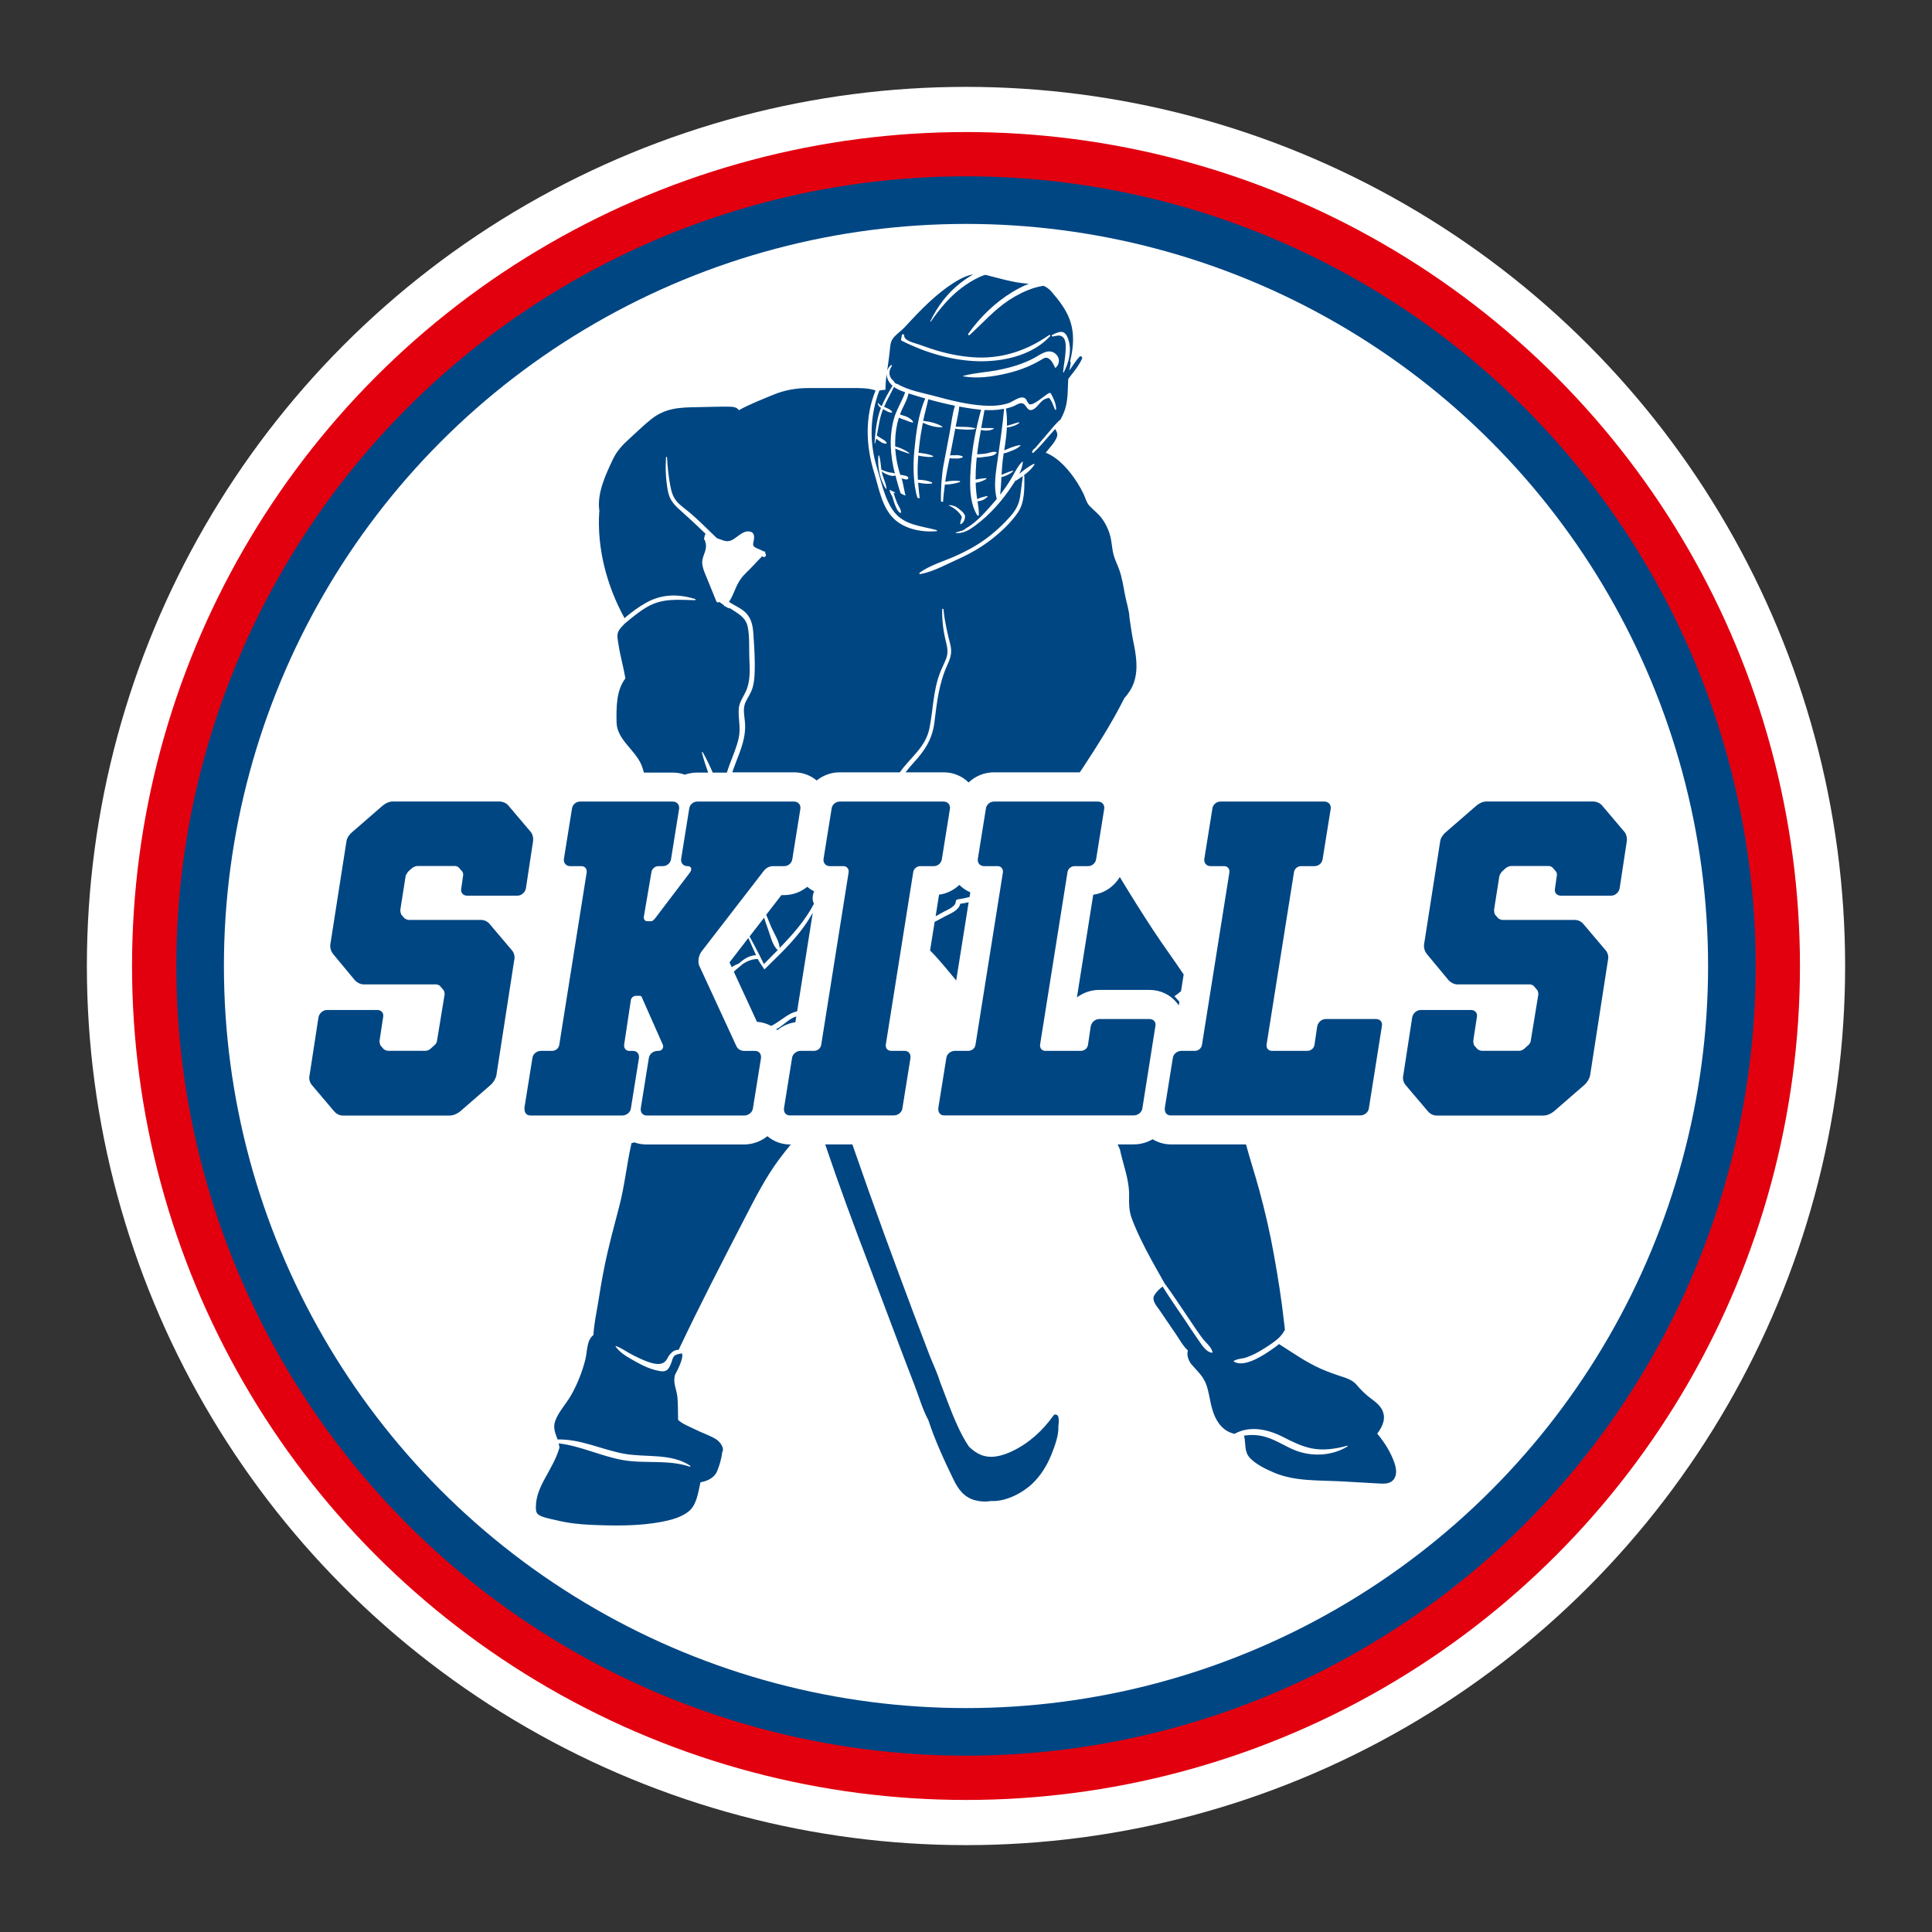 <?xml version="1.0" encoding="UTF-8"?>
<svg id="Ebene_1" data-name="Ebene 1" xmlns="http://www.w3.org/2000/svg" viewBox="0 0 278 278">
  <rect x="0" y="0" width="278" height="278" fill="#333333" stroke="none"/>
  <defs>
    <style>
      .cls-1 {
        fill: #fff;
      }

      .cls-2 {
        fill: #004683;
      }

      .cls-3 {
        fill: #e2000f;
      }
    </style>
  </defs>
  <circle class="cls-1" cx="139" cy="139" r="126.5"/>
  <circle class="cls-3" cx="139" cy="139" r="120"/>
  <circle class="cls-2" cx="139" cy="139" r="113.63"/>
  <circle class="cls-1" cx="139" cy="139" r="106.78"/>
  <g id="Skills">
    <g>
      <path class="cls-2" d="M48.09,159.92l-3.23-3.81c-.26-.32-.45-.84-.32-1.36l1.29-8.39c.13-.58.65-1.03,1.23-1.03h7.23c.58,0,.97.45.84,1.03l-.52,3.42c0,.19.07.52.13.64l.45.52c.13.13.45.26.65.26h5.42c.19,0,.52-.13.65-.26l.58-.52c.19-.13.39-.45.39-.64l1.1-6.71c0-.19-.06-.52-.19-.64l-.45-.52c-.06-.13-.39-.26-.58-.26h-10.39c-.52,0-.97-.26-1.29-.58l-3.16-3.81c-.26-.32-.45-.84-.39-1.35l2.32-14.84c.06-.52.45-1.03.84-1.35l4.39-3.81c.39-.32.9-.58,1.42-.58h15.36c.52,0,1.03.26,1.29.58l3.23,3.81c.26.32.39.84.32,1.35l-1.03,6.78c-.13.58-.65,1.03-1.23,1.03h-7.23c-.58,0-.97-.45-.84-1.03l.26-1.81c.06-.19,0-.52-.13-.65l-.45-.52c-.06-.13-.39-.26-.58-.26h-5.42c-.19,0-.52.13-.71.26l-.58.52c-.13.13-.32.45-.39.65l-.77,4.9c0,.19.07.52.13.65l.45.52c.13.13.45.26.65.26h10.39c.52,0,.97.26,1.23.58l3.23,3.81c.26.32.45.84.32,1.36l-2.58,16.65c-.13.52-.45,1.03-.84,1.36l-4.39,3.81c-.39.32-.97.58-1.48.58h-15.36c-.52,0-.97-.26-1.23-.58Z"/>
      <path class="cls-2" d="M75.45,159.47l1.16-7.23c.06-.58.64-1.03,1.23-1.03h1.61c.52,0,.97-.39,1.03-.9l3.94-24.78c.06-.52-.26-.9-.77-.9h-1.61c-.58,0-.97-.45-.9-1.03l1.16-7.23c.07-.58.58-1.03,1.16-1.03h13.36c.58,0,.97.45.9,1.03l-1.16,7.23c-.07.58-.58,1.03-1.16,1.03h-.64c-.52,0-.97.39-1.03.9l-1.1,6.45c0,.32.19.58.52.58h.52c.19,0,.32-.13.52-.32l5.1-6.71c.32-.45.19-.9-.32-.9h-.06c-.58,0-.97-.45-.9-1.03l1.16-7.23c.06-.58.58-1.03,1.16-1.03h13.94c.58,0,.97.45.9,1.03l-1.16,7.23c-.06.58-.58,1.03-1.16,1.03h-1.61c-.52,0-1.03.26-1.36.71l-8.97,11.62c-.39.58-.52,1.36-.32,1.94l5.36,11.61c.19.45.65.71,1.16.71h1.55c.58,0,.9.45.84,1.03l-1.16,7.23c-.07.58-.65,1.03-1.23,1.03h-14.07c-.58,0-.9-.45-.84-1.03l1.16-7.23c.07-.58.65-1.03,1.23-1.03h.13c.52,0,.84-.45.65-.9l-2.97-6.71c-.06-.26-.19-.32-.39-.32h-.52c-.32,0-.64.26-.71.58l-.97,6.45c-.06.52.26.9.77.9h.52c.58,0,.9.45.84,1.03l-1.16,7.23c-.06.58-.65,1.03-1.23,1.03h-13.23c-.58,0-.9-.45-.84-1.03Z"/>
      <path class="cls-2" d="M112.81,159.47l1.16-7.23c.06-.58.65-1.03,1.23-1.03h1.94c.52,0,.97-.39,1.03-.9l3.94-24.78c.06-.52-.26-.9-.77-.9h-1.94c-.58,0-.97-.45-.9-1.03l1.16-7.23c.06-.58.58-1.03,1.16-1.03h14.97c.58,0,.97.45.9,1.03l-1.16,7.23c-.06.58-.58,1.03-1.16,1.03h-1.94c-.52,0-.97.39-1.03.9l-3.94,24.78c-.06.52.26.9.77.9h1.94c.58,0,.9.45.84,1.03l-1.16,7.23c-.06.58-.64,1.03-1.23,1.03h-14.97c-.58,0-.9-.45-.84-1.03Z"/>
      <path class="cls-2" d="M135.01,159.47l1.16-7.23c.06-.58.64-1.03,1.23-1.03h1.94c.52,0,.97-.39,1.03-.9l3.94-24.78c.06-.52-.26-.9-.77-.9h-1.94c-.58,0-.97-.45-.9-1.03l1.16-7.23c.07-.58.58-1.03,1.16-1.03h14.97c.58,0,.97.45.9,1.03l-1.16,7.23c-.07.58-.58,1.03-1.16,1.03h-1.94c-.52,0-.97.39-1.03.9l-3.94,24.78c-.06.52.26.9.77.9h5.1c.52,0,.97-.39,1.03-.9l.39-2.65c.13-.58.65-1.03,1.23-1.03h7.23c.58,0,.97.45.84,1.03l-1.87,11.81c-.07.58-.65,1.03-1.23,1.03h-27.29c-.58,0-.9-.45-.84-1.03Z"/>
      <path class="cls-2" d="M167.6,159.47l1.16-7.23c.06-.58.65-1.03,1.23-1.03h1.94c.52,0,.97-.39,1.03-.9l3.94-24.78c.06-.52-.26-.9-.77-.9h-1.94c-.58,0-.97-.45-.9-1.03l1.16-7.23c.06-.58.58-1.03,1.16-1.03h14.97c.58,0,.97.45.9,1.03l-1.16,7.23c-.06.58-.58,1.03-1.16,1.03h-1.94c-.52,0-.97.39-1.03.9l-3.94,24.78c-.06.52.26.9.77.9h5.1c.52,0,.97-.39,1.03-.9l.39-2.65c.13-.58.65-1.03,1.23-1.03h7.23c.58,0,.97.45.84,1.03l-1.87,11.81c-.06.58-.65,1.03-1.23,1.03h-27.29c-.58,0-.9-.45-.84-1.03Z"/>
      <path class="cls-2" d="M205.47,159.92l-3.23-3.81c-.26-.32-.45-.84-.32-1.36l1.29-8.39c.13-.58.64-1.03,1.23-1.03h7.23c.58,0,.97.45.84,1.03l-.52,3.42c0,.19.06.52.13.64l.45.52c.13.13.45.26.65.26h5.42c.19,0,.52-.13.65-.26l.58-.52c.19-.13.39-.45.39-.64l1.1-6.71c0-.19-.07-.52-.19-.64l-.45-.52c-.06-.13-.39-.26-.58-.26h-10.39c-.52,0-.97-.26-1.29-.58l-3.16-3.81c-.26-.32-.45-.84-.39-1.35l2.32-14.84c.06-.52.45-1.03.84-1.35l4.39-3.81c.39-.32.9-.58,1.42-.58h15.36c.52,0,1.03.26,1.29.58l3.23,3.81c.26.32.39.84.32,1.35l-1.03,6.78c-.13.58-.65,1.03-1.23,1.03h-7.23c-.58,0-.97-.45-.84-1.03l.26-1.81c.07-.19,0-.52-.13-.65l-.45-.52c-.07-.13-.39-.26-.58-.26h-5.42c-.19,0-.52.13-.71.26l-.58.52c-.13.13-.32.45-.39.65l-.77,4.9c0,.19.06.52.13.65l.45.52c.13.13.45.26.65.26h10.39c.52,0,.97.26,1.23.58l3.23,3.81c.26.32.45.84.32,1.36l-2.58,16.65c-.13.52-.45,1.03-.84,1.36l-4.39,3.81c-.39.32-.97.58-1.48.58h-15.36c-.52,0-.97-.26-1.23-.58Z"/>
    </g>
    <g>
      <path class="cls-2" d="M135.12,128.75l-.49,3.09c.38-.21.76-.42,1.14-.63.5-.27,1.76-.76,1.75-1.46,0-.2.15-.33.34-.35.56-.07,1.12-.19,1.66-.34l.1-.66c-.59-.25-1.12-.62-1.58-1.07-.79.75-1.8,1.26-2.92,1.41Z"/>
      <path class="cls-2" d="M138.17,130.05c-.21.99-1.46,1.41-2.27,1.85-.47.25-.94.5-1.41.75l-.66,4.12c.16.17.34.33.5.5,1,1.08,1.94,2.21,2.88,3.35.13.15.26.31.38.46l1.79-11.25c-.42.09-.82.17-1.22.22Z"/>
      <path class="cls-2" d="M161.14,126.19c-.82,1.36-2.2,2.33-3.83,2.55l-2.35,14.78c.91-.68,2.03-1.08,3.21-1.08h7.23c1.56,0,3,.68,3.95,1.87.1.12.18.24.26.37l.09-.54c-.23-.27-.47-.53-.71-.79.33-.22.64-.47.95-.72l.38-2.41c-1.41-2.11-2.92-4.16-4.32-6.28-1.65-2.5-3.24-5.05-4.79-7.61-.03-.05-.05-.09-.08-.14Z"/>
      <path class="cls-2" d="M110,139.51c-.34-.52-.85-1.25-.97-1.52-.82.01-1.48.3-2.13.7-.41.38-.91.73-1.31,1.13l3.33,7.21c.73.04,1.42.26,2.05.59.92-.44,1.73-1.18,2.7-1.71.32-.17.67-.31,1.03-.39l2.25-14.18c-1.04,1.88-2.41,3.55-3.9,5.11-.97,1.02-2.03,2.01-3.06,3.05Z"/>
      <path class="cls-2" d="M108.79,137.45c-.37-.83-.74-1.66-1.11-2.48l-2.71,3.51.32.69c.31-.21.66-.39,1.02-.52.69-.64,1.55-1.2,2.48-1.2Z"/>
      <path class="cls-2" d="M116.15,127.61c-.92.74-2.08,1.19-3.34,1.19h-.37l-2.19,2.83c.25.6.49,1.21.75,1.81.37.87,1.12,1.97,1.19,2.96,1.88-1.94,3.68-3.95,4.93-6.36-.29-.56-.22-1.19.02-1.78-.35-.18-.68-.4-.99-.65Z"/>
      <path class="cls-2" d="M114.45,147.08l.13-.81c-.19.05-.39.12-.58.23-.69.37-1.24.94-1.89,1.36-.14.09-.28.15-.43.23.06.04.12.08.18.13.74-.59,1.63-1,2.6-1.13Z"/>
      <path class="cls-2" d="M198.27,206.39s-.07-.07-.11-.08c.79-1.05,1.37-2.27.66-3.55-.36-.63-.95-1.08-1.52-1.5-.84-.62-1.46-1.25-2.13-2.03-.5-.58-1.17-.84-1.88-1.08-1.12-.36-2.22-.74-3.29-1.22-2.14-.96-4-2.29-5.96-3.53-.45.38-.95.72-1.48,1.08-1.18.78-3.66,2.33-5.05,1.42-.02-.01-.02-.05,0-.06.55-.35,1.22-.31,1.83-.52.95-.32,1.83-.81,2.67-1.35.75-.48,1.58-1.01,2.19-1.65.27-.29.49-.61.69-.96-.02-.35-.09-.72-.13-1.13-.35-3.22-.87-6.42-1.44-9.61-.57-3.2-1.3-6.38-2.16-9.51-.59-2.16-1.29-4.28-1.87-6.44h-10.85c-.93,0-1.82-.28-2.59-.74-.8.47-1.73.74-2.7.74h-2.33c.11.23.21.47.32.7.48,2.27,1.37,4.36,1.33,6.72-.02,1.11-.02,2.12.36,3.17.37,1.02.82,2.02,1.29,3,1,2.11,2.19,4.16,3.34,6.2.03.06.07.12.1.18,1.16,1.56,2.21,3.21,3.31,4.81.71,1.05,1.4,2.12,2.16,3.14.48.63,1.25,1.18,1.44,1.95.01.06-.05.12-.1.11-.92-.15-1.51-1.25-2.02-1.96-.59-.83-1.15-1.69-1.71-2.54-1.12-1.67-2.29-3.32-3.35-5.03-.51.39-.97.85-1.2,1.28-.4.73.34,1.51.73,2.08.8,1.16,1.58,2.33,2.38,3.49.47.68,1.03,1.73,1.73,2.35-.21.63.08,1.49.53,2.02.8.93,1.66,1.66,2.1,2.86.43,1.17.53,2.43.89,3.63.42,1.44,1.23,2.82,2.71,3.35.15.06.32.1.48.14,2.18-1.22,4.76-.67,6.92.42,1.33.68,2.63,1.34,4.11,1.66,1.71.36,3.51.09,5.18-.37.06-.01.11.06.05.1-2.25,1.39-5.2,1.52-7.64.52-1.43-.59-2.74-1.5-4.24-1.91-1.04-.29-2.02-.31-3.01-.17.28,1.13-.03,2.33.88,3.26.9.92,2.28,1.58,3.45,2.08,3,1.28,6.51,1.07,9.71,1.25,1.76.1,3.51.2,5.27.3.84.05,1.81.11,2.31-.71.46-.75.22-1.71-.06-2.47-.52-1.4-1.35-2.71-2.29-3.86Z"/>
      <path class="cls-2" d="M109.33,137.55s.07.09.08.15c.17.34.34.68.51,1.02.64-.65,1.29-1.3,1.93-1.95.02-.02.04-.04.06-.06-.77-.67-1.07-2.11-1.4-3.02-.2-.54-.39-1.09-.56-1.64l-2.09,2.7c.5.93,1,1.86,1.48,2.8Z"/>
      <path class="cls-2" d="M151.57,203.7c-1.54,2.18-3.59,4.03-6.02,5.16-1.43.66-3.05,1.1-4.55.42-.58-.26-1.09-.66-1.57-1.11,0,0,0-.01-.01-.02-.67-.97-1.2-2.03-1.69-3.1-.94-2.06-1.68-4.2-2.5-6.3-.4-1.32-1.05-2.62-1.53-3.88-.76-1.97-1.51-3.95-2.26-5.94-1.43-3.82-2.85-7.64-4.25-11.47-1.5-4.11-2.96-8.24-4.4-12.38-.05-.14-.09-.27-.14-.41h-3.91c1.98,5.87,4.13,11.68,6.34,17.46,1.46,3.82,2.87,7.65,4.32,11.46.72,1.91,1.45,3.82,2.19,5.72.63,1.63,1.14,3.46,1.99,5.03.96,2.93,2.28,5.79,3.61,8.53.69,1.44,1.55,2.61,3.17,3.02.71.18,1.49.23,2.24.09,2.16.13,4.59-1.19,5.99-2.54,1.17-1.13,2.03-2.52,2.65-4.02.48-1.2,1.14-2.87,1.05-4.26.07-.43.09-.85,0-1.27-.06-.31-.49-.51-.7-.21Z"/>
      <path class="cls-2" d="M113.65,164.68c-1.2,0-2.34-.44-3.23-1.19-.93.74-2.1,1.19-3.35,1.19h-14.07c-.6,0-1.18-.1-1.72-.3-.13.05-.27.07-.41.11-.68,2.98-.99,6.11-1.72,8.92-.78,3.01-1.61,6-2.21,9.05-.33,1.64-.61,3.3-.87,4.96-.25,1.53-.6,3.12-.68,4.68-.49.37-.71.95-.84,1.58-.13.63-.17,1.31-.3,1.85-.45,1.83-1.15,3.6-2.08,5.24-.69,1.21-1.75,2.31-2.25,3.62-.41,1.06,0,1.85.31,2.74,3.3-.08,6.28,1.43,9.49,2.04,3.14.59,6.83-.12,9.6,1.74.07.05,0,.16-.08.13-3.19-1.07-6.45-.37-9.69-.96-3.12-.57-6.01-2.02-9.16-2.39.04.15.07.3.09.45,0,.04.02.08.04.11-.44,1.55-1.24,2.9-2.04,4.36-.72,1.29-1.37,2.7-1.37,4.21,0,.39-.01.73.24,1.01.45.5,2.07.77,2.7.92,1.61.4,3.28.59,4.93.66,3.33.15,6.9.2,10.19-.42,1.35-.26,2.99-.67,4.05-1.62,1.04-.93,1.26-2.69,1.57-4.08.99-.16,1.99-.64,2.39-1.58.33-.77.65-1.86.74-2.76.39-.57-.35-1.53-.89-1.86-.93-.57-2.04-.91-3.01-1.41-.6-.31-1.82-.75-2.45-1.37-.02-1.07,0-2.15-.09-3.22-.11-1.21-.7-2.09-.34-3.28.31-.58.6-1.17.81-1.75.12-.34.29-.84.21-1.2,0-.04-.02-.07-.03-.1-.03,0-.05,0-.08,0-1.32.16-1.16.59-1.52,1.5-.3.77-.64,1.18-1.5,1.04-1.22-.19-2.47-.74-3.53-1.35-1.04-.6-2.23-1.19-2.93-2.21-.02-.03.01-.07.05-.06.9.33,1.67.93,2.53,1.35.97.47,3.13,1.61,4.19,1.12.65-.3.65-.8,1.09-1.3.16-.18.34-.36.56-.47.22-.11.46-.15.71-.17,0,0-.02-.01-.03-.02,3.03-6.4,6.29-12.69,9.54-18.99,1.47-2.85,2.94-5.73,4.85-8.32.55-.75,1.14-1.48,1.73-2.2h-.14Z"/>
      <path class="cls-2" d="M89.81,88.99c1.01-.87,2.1-1.68,3.23-2.3,2.23-1.23,4.6-1.24,7-.49.1.03.04.16-.04.16-2.45-.04-4.64-.32-6.86.96-1.18.68-2.21,1.55-3.26,2.42-.35.38-.74.74-.93,1.19-.23.55-.03,1.27.05,1.82.24,1.64.72,3.23.99,4.86-1.33,1.74-1.31,4.23-1.27,6.34.05,2.49,2.69,3.94,3.6,6.17.14.35.24.7.33,1.05h4.17c.59,0,1.18.1,1.72.3.55-.19,1.15-.3,1.76-.3h1.6c-.34-.95-.66-1.91-.9-2.88-.02-.06.07-.13.11-.06.54.94,1.01,1.93,1.45,2.94h2.03c.13-.4.26-.8.41-1.2.47-1.26,1.02-2.49,1.3-3.81.3-1.39-.06-2.64-.01-4.02.04-1.17.77-1.93,1.17-2.98.54-1.44.42-3.03.36-4.55-.05-1.43.06-3.01-.23-4.42-.3-1.45-1.51-1.95-2.52-2.65-.17.01-.38-.08-.55-.19-.06-.04-.11-.08-.16-.12-.09.05-.19-.03-.18-.13-.16-.11-.32-.22-.47-.34-.07-.05-.15-.1-.22-.15-.08.07-.19.1-.29.06-.05-.05-.09-.09-.13-.15-.42-1.01-.83-2.02-1.23-3.03-.3-.76-.71-1.56-.79-2.38-.1-.97.62-1.73.53-2.7-.03-.28-.11-.5-.17-.71-.12-.04-.16-.23-.06-.3,0-.17.03-.34.16-.54,0,0,.01-.02.03-.02-.06-.06-.12-.13-.19-.19-1.13-1.11-2.3-2.18-3.48-3.24-.98-.87-1.56-1.56-1.79-2.87-.28-1.57-.35-3.15-.25-4.74,0-.09.15-.08.15,0,.07,1.36.21,2.72.46,4.05.17.9.39,1.7,1.01,2.38.57.63,1.37,1.15,2.02,1.72,1.02.9,2.01,1.85,2.98,2.81.23.23.48.46.73.7.71.19,1.27.61,2.01.31.83-.33,1.59-1.4,2.59-1.3.67.06.78.53.71,1.13-.03.27-.21.69-.07.94.18.31.9.49,1.21.67.09.05.16.09.22.13.15-.07.34.1.25.25.03.05.06.1.09.16.14.33-.34.57-.5.27-.45.46-.9.92-1.33,1.39-.57.63-1.3,1.22-1.79,1.92-.74,1.03-.97,2.25-1.68,3.28.7.46,1.48.78,2.15,1.32,1.02.82,1.28,1.97,1.36,3.23.13,1.91.27,3.89.18,5.8-.03.68-.1,1.35-.29,2-.22.76-.67,1.35-1,2.06-.48,1.04-.13,2.08-.08,3.15.04.71-.03,1.41-.18,2.1-.33,1.57-1.02,3.02-1.55,4.53-.04.11-.07.22-.1.33h8.87c1.21,0,2.36.42,3.26,1.17.92-.73,2.07-1.17,3.32-1.17h8.65c1.52-2.16,3.7-3.57,4.26-6.34.54-2.69.52-5.32,1.5-7.93.26-.69.61-1.35.88-2.03.38-.96.18-1.72-.05-2.67-.36-1.48-.53-2.95-.5-4.48,0-.11.18-.11.19,0,.17,1.71.54,3.35.97,5.01.3,1.18.07,1.94-.43,3.03-1.2,2.65-1.49,5.33-1.84,8.18-.3,2.45-1.37,4.08-3.01,5.86-.41.45-.79.9-1.14,1.37h5.49c1.35,0,2.63.53,3.57,1.46.96-.9,2.24-1.46,3.65-1.46h12.35c.08-.13.18-.25.26-.37,2.16-3.3,4.37-6.73,6.14-10.28.6-.67,1.09-1.42,1.39-2.27.67-1.97.3-4.04-.11-6.02-.21-1.05-.35-2.15-.52-3.24-.05-1.12-.46-2.32-.66-3.38-.23-1.23-.42-2.49-.85-3.67-.25-.69-.59-1.34-.78-2.05-.2-.73-.24-1.49-.38-2.24-.19-1-.58-1.93-1.14-2.77-.55-.83-1.28-1.35-1.95-2.05-.43-.45-.59-1.15-.85-1.71-.26-.54-.55-1.06-.87-1.57-1.08-1.7-2.64-3.6-4.58-4.37.03-.03.05-.07.08-.1.49-.63,1.25-1.39,1.52-2.14.19-.51-.06-.82-.23-1.18-.27.3-.54.59-.8.89-.75.87-1.48,1.76-2.34,2.53-.11.1-.24-.04-.18-.16.15-.29.09-.21.32-.44.02-.02.04-.02.06-.01.58-.69,1.16-1.36,1.75-2.04.63-.72,1.22-1.53,1.96-2.14.18-.33.33-.66.45-.95.67-1.58.55-3.23.65-4.87.16-.21.32-.43.48-.63.56-.71,1.16-1.48,1.51-2.32.1-.24-.21-.42-.39-.23-.5.54-.89,1.19-1.32,1.79-.04.06-.09.12-.13.18.08-.34.15-.69.2-1.05.02-.12-.02-.22-.08-.29.5-2,.66-4.06-.08-6.04-.54-1.47-1.58-2.79-2.59-3.96-.39-.45-.78-.71-1.19-.86-.43.08-.87.17-1.29.3-1.29.41-2.51,1.02-3.64,1.76-2.13,1.41-3.79,3.32-5.66,5.02-.12.1-.31-.04-.21-.17,1.65-2.34,3.86-4.5,6.32-5.99.7-.42,1.53-.87,2.4-1.21-.09,0-.19-.01-.28-.02-2.03-.17-3.88-.74-5.83-1.23-.06-.01-.11-.02-.16-.03-.28.08-.55.18-.81.3-.94.43-1.81.98-2.63,1.6-1.74,1.31-3.15,3.04-4.39,4.82-.03.04-.09,0-.07-.05,1.03-2.16,2.45-4.03,4.34-5.51.49-.38,1.13-.83,1.84-1.23-.76.12-1.48.42-2.25.87-2.98,1.75-5.3,4.22-7.62,6.73-.52.56-1.23,1-1.69,1.62-.4.54-.4,1.23-.47,1.88-.1.93-.24,1.85-.36,2.77.09-.3.26-.58.54-.81.08-.06.18.04.13.12-.61.92-.36,1.65.3,2.22.01.03.03.05.04.08.11.19.29.28.48.3,1.5.91,4.01,1.37,4.97,1.63,2.41.65,4.89,1.31,7.39,1.47,1.2.08,2.43.03,3.58-.34.59-.19,1.46-.92,2.11-.82.58.09.51.63.87.93.49.39,2.25-1.23,2.83-1.55.09-.05.25-.06.32.05.39.71.7,1.4.76,2.22,0,.11-.14.17-.19.06-.18-.4-.31-.85-.53-1.23-.33-.57-.33-.44-.79-.3-.76.24-1.19,1.31-1.89,1.57-.62.23-.75-.27-1.09-.65-.55-.62-1.1-.06-1.72.18-.33.13-.68.23-1.03.31.14.82.17,1.65.15,2.48.23-.09.49-.13.72-.21.33-.11.65-.23.99-.3.06-.01.09.08.05.11-.25.2-.54.34-.84.43-.28.09-.62.21-.93.2-.05,1.1-.21,2.21-.38,3.3.3-.1.82-.35.92-.38.44-.16.88-.32,1.35-.37.06,0,.09.07.04.11-.37.34-.84.56-1.31.73-.29.11-.72.31-1.08.34-.01.1-.03.19-.04.29-.14.93-.21,1.87-.27,2.81.18-.09.4-.16.58-.24.33-.15.67-.27,1.03-.36.06-.02.09.05.05.09-.25.22-.52.39-.82.53-.24.11-.56.26-.85.29-.05.85-.1,1.7-.18,2.54.5-.64.97-1.31,1.4-2,.57-.91.99-1.94,1.74-2.72.05-.05.13-.02.12.05-.06.58-.26,1.14-.52,1.67.65-.53,1.32-1.05,2.07-1.43.08-.04.15.06.11.13-.41.61-.96,1.1-1.55,1.54.06,0,.11.04.11.12,0,1.74.07,3.78-.97,5.26-1,1.43-2.33,2.69-3.7,3.76-1.48,1.16-3.09,2.09-4.8,2.86-1.74.78-3.64,1.85-5.52,2.19-.1.02-.18-.12-.09-.19,1.44-1.07,3.38-1.62,5.01-2.34,1.57-.69,3.06-1.48,4.45-2.49,1.34-.98,2.58-2.12,3.67-3.37.73-.85,1.17-1.66,1.34-2.79.15-.96.24-1.94.38-2.9,0,0,0-.01,0-.02-.3.21-.61.42-.91.61-.05.03-.1.04-.15.03-.18.28-.36.56-.54.83-.68,1.03-1.43,2-2.26,2.92-.9.99-1.87,1.91-2.95,2.7-.84.62-1.73,1.21-2.81,1.1-.04,0-.05-.08,0-.09.21-.05.41-.11.61-.18.4-.07.73-.27.98-.55-.04.05-.08.1-.13.14,1.6-.92,3.02-2.6,4.12-3.87.1-.12.2-.24.3-.36-.5-1.77-.14-3.83.11-5.59.35-2.46.72-4.9.94-7.38-.17.03-.34.06-.51.09-.76.11-1.54.13-2.31.09-.15.86-.31,1.72-.47,2.58.6.04,1.2-.02,1.79.03.04,0,.05.06.02.08-.59.33-1.22.31-1.86.18-.21,1.17-.41,2.33-.54,3.5.44-.04.88-.04,1.32-.12.46-.08.99-.35,1.45-.19.04.01.05.06.03.1-.3.46-1.12.51-1.63.57-.28.03-.85.17-1.22.08-.03.26-.06.52-.08.79-.06.8-.09,1.61-.09,2.41.49-.11,1.02-.17,1.49-.21.06,0,.11.09.05.12-.43.27-.99.48-1.53.55.01.43.04.86.08,1.28.03.36.09.72.14,1.08.43-.23.95-.36,1.42-.45.05,0,.09.06.06.1-.37.37-.9.64-1.43.65.1.65.2,1.3.19,1.96,0,.13-.18.15-.24.05-1.29-2.09-1.06-5.21-.87-7.56.22-2.59.74-5.12,1.43-7.62-.36-.03-.72-.07-1.07-.12-.69-.09-1.38-.21-2.07-.34-.08.91-.33,1.85-.48,2.7-.01.06-.03.13-.04.19.94.06,1.94-.03,2.82.24.04.01.04.08,0,.09-.69.17-1.46.09-2.16.05-.24-.01-.49-.02-.72-.08-.23,1.23-.47,2.46-.71,3.69,0,.06-.02.11-.03.17.19-.07.44-.03.64-.04.42-.02.77-.03,1.15.16.06.03.06.11,0,.14-.36.18-.69.18-1.09.16-.22-.01-.55.04-.76-.07-.23,1.13-.48,2.28-.64,3.43.67-.16,1.42-.18,2.07-.12.08,0,.1.13.02.16-.65.21-1.42.37-2.14.35-.07.55-.23,1.76-.26,2.51-.1-.03-.2-.06-.3-.06-.05-1.53.1-3.86.35-5.17.31-1.62.61-3.24.92-4.86.22-1.18.35-2.56.74-3.76-1.29-.26-2.57-.57-3.84-.93-.21,1.01-.51,2-.71,3,0,.04-.01.07-.02.11.93.1,1.97.34,2.74.81.05.03.02.11-.03.11-.87.05-1.91-.26-2.76-.64-.22,1.13-.41,2.27-.53,3.41-.03.3-.06.61-.09.91.22-.01.45.05.67.08.48.07.97.16,1.41.37.06.03.05.11-.02.12-.43.06-.86.02-1.29-.04-.25-.04-.55-.05-.8-.15-.1,1.16-.15,2.33-.06,3.49.68.02,1.38.11,2,.37.09.04.08.17-.02.18-.64.09-1.31,0-1.95-.13.05.45.13,1.57.23,2.23-.11,0-.21-.02-.32-.03-.63-1.92-.65-4.75-.46-6.75.23-2.43.56-5.26,1.58-7.56-.81-.23-1.61-.48-2.41-.73-.19.99-.8,1.9-1.16,2.84-.02.06-.04.12-.07.18.33.15.7.2,1.03.36.33.16.63.36.84.67.04.06,0,.16-.08.14-.42-.09-.82-.27-1.23-.42-.25-.09-.49-.17-.72-.28-.34,1.09-.51,2.24-.53,3.39,0,.25,0,.49,0,.74.73.2,1.37.5,2.01.93.04.03,0,.12-.05.1-.68-.2-1.31-.44-1.95-.71.07,1.11.26,2.21.57,3.27.05.18.11.36.17.54.04-.02.08-.03.13-.02.21.04,1.1.12,1.01.49-.08.31-.65.11-.97,0,.19.51.37,1.73.57,2.48-.24-.08-.48-.19-.7-.32-.29-.79-.59-2.01-.76-2.59-.27.18-.67.05-.96-.04-.37-.12-.7-.29-1.01-.53.03.13.05.26.09.39.19.7.53,1.35.6,2.08,0,.05-.06.07-.09.03-.86-1.27-1.23-3.22-1.08-4.73,0-.07.11-.08.13-.02.19.65.21,1.34.31,2.02.01,0,.03,0,.04,0,.35.15.72.29,1.09.37.26.06.57.04.81.17-.36-1.31-.54-2.67-.59-3.91-.05-1.37.1-2.76.48-4.07.38-1.31,1.16-2.45,1.59-3.72-.02,0-.05-.01-.07-.02-.53-.18-1.08-.4-1.54-.74-.47.96-1.01,1.9-1.43,2.87.01,0,.02,0,.03,0,.4.19.87.33,1.13.71.03.04,0,.11-.05.11-.46.01-.85-.29-1.25-.5-.07.19-.15.38-.21.58-.34,1.05-.47,2.15-.69,3.24.03,0,.06.02.09.05.03,0,.05.02.07.03.03,0,.05.02.05.05.24.15.48.3.72.44.2.12.36.25.48.45.03.05-.01.13-.07.13-.53.03-1.02-.41-1.43-.73-.05.24-.11.48-.18.71,0,.03-.06.03-.06,0,.09-1.49.27-3.2.74-4.62.06-.17.12-.34.18-.51-.1-.05-.19-.15-.25-.21-.11-.11-.17-.26-.21-.41-.02-.05.05-.09.09-.05.09.11.19.21.3.3.05.04.12.08.18.12.42-1.01.99-1.99,1.56-2.93-.29-.25-.53-.54-.68-.91-.11-.26-.17-.53-.18-.79-.09.75-.15,1.51-.16,2.28-.28.02-.56.03-.75.08-.05.01-.09.03-.14.04-1.31,3.54-1.48,7.32-.35,11.02.64,2.09,1.15,4.74,2.53,6.48,1.49,1.89,3.94,1.98,6.08,2.57.08.02.06.15-.02.16-2.13.18-4.65-.3-6.21-1.87-1.66-1.66-2.08-4.31-2.74-6.46-1.24-3.98-1.37-8.15.18-11.92-1.07-.38-2.32-.35-3.41-.35-2.06,0-4.12,0-6.19,0-1.84,0-3.47.28-5.18.99-1.61.67-3.35,1.34-4.9,2.2-.25-.45-.88-.51-1.42-.51-1.53-.02-3.07.05-4.6.07-2.51.04-4.54.11-6.58,1.73-1.08.85-2.05,1.83-3.07,2.74-1.02.92-1.86,1.79-2.45,3.04-1.05,2.21-2.33,4.93-1.94,7.45-.01.01-.02.03-.02.06-.35,5.27,1.08,10.68,3.62,15.31ZM151.4,48.19c1.2-.6,1.86-.75,2.32.65.53,1.58.1,3.32-.66,4.74-.03.05-.1.03-.09-.03.08-.97.3-1.93.35-2.9.03-.57.11-1.5-.24-1.98-.45-.62-1.05-.32-1.6-.25-.13.02-.2-.16-.08-.22ZM129.77,49.05c-.08-.04-.13-.14-.11-.23.03-.2.07-.4.11-.6.03-.19.35-.15.33.04-.04.79,1.51,1.08,2.16,1.32.91.33,1.83.65,2.76.92,1.84.53,3.73.87,5.64.94,3.75.12,7.15-1.05,10.21-3.17.03-.02.06-.03.1-.05.02,0,.04-.02.05-.03.09,0,.16.11.08.19-2.39,2.57-6.14,3.54-9.56,3.6-4.03.07-8.19-1.14-11.77-2.94ZM151.9,52.9c-.06.06-.15-.02-.13-.09-.53-1.22-1.12-1.6-1.76-1.15-.11.07-.23.13-.34.2-.23.13-.45.26-.69.38-.38.19-.76.37-1.15.54-.96.41-1.97.72-2.99.96-1.99.47-4.19.77-6.21.42-.04,0-.05-.07,0-.08,1.64-.44,3.35-.51,5.02-.84,1.77-.35,3.5-.85,5.11-1.7.89-.47,2.01-1.44,3.02-.71.74.54.78,1.49.12,2.08ZM137.36,72.86s.05,0,.09-.01c.32.2.63.43.91.68.25.22.4.43.5.67.04.47-.18.99-.59,1.22-.04.02-.1,0-.1-.04,0-.34.18-.68.23-1.01-.21-.42-.55-.78-.91-1.06-.32-.25-.67-.45-1.05-.61.32-.01.63-.02.91.16ZM129.57,73.82c-.47-.23-.68-.91-.86-1.38-.12-.31-.21-.62-.29-.94,0,0,0,0-.01-.02-.19-.32-.32-.55-.4-.92-.06-.23.2.08.42.13.11.03.22.09.33.17,0,.04.02.08.05.11,0,0,.02.01.02.02-.08-.03-.17-.05-.25-.08v.03c.15.5.32.99.53,1.47.18.43.56.87.54,1.34,0,.04-.06.07-.09.05Z"/>
    </g>
  </g>
</svg>